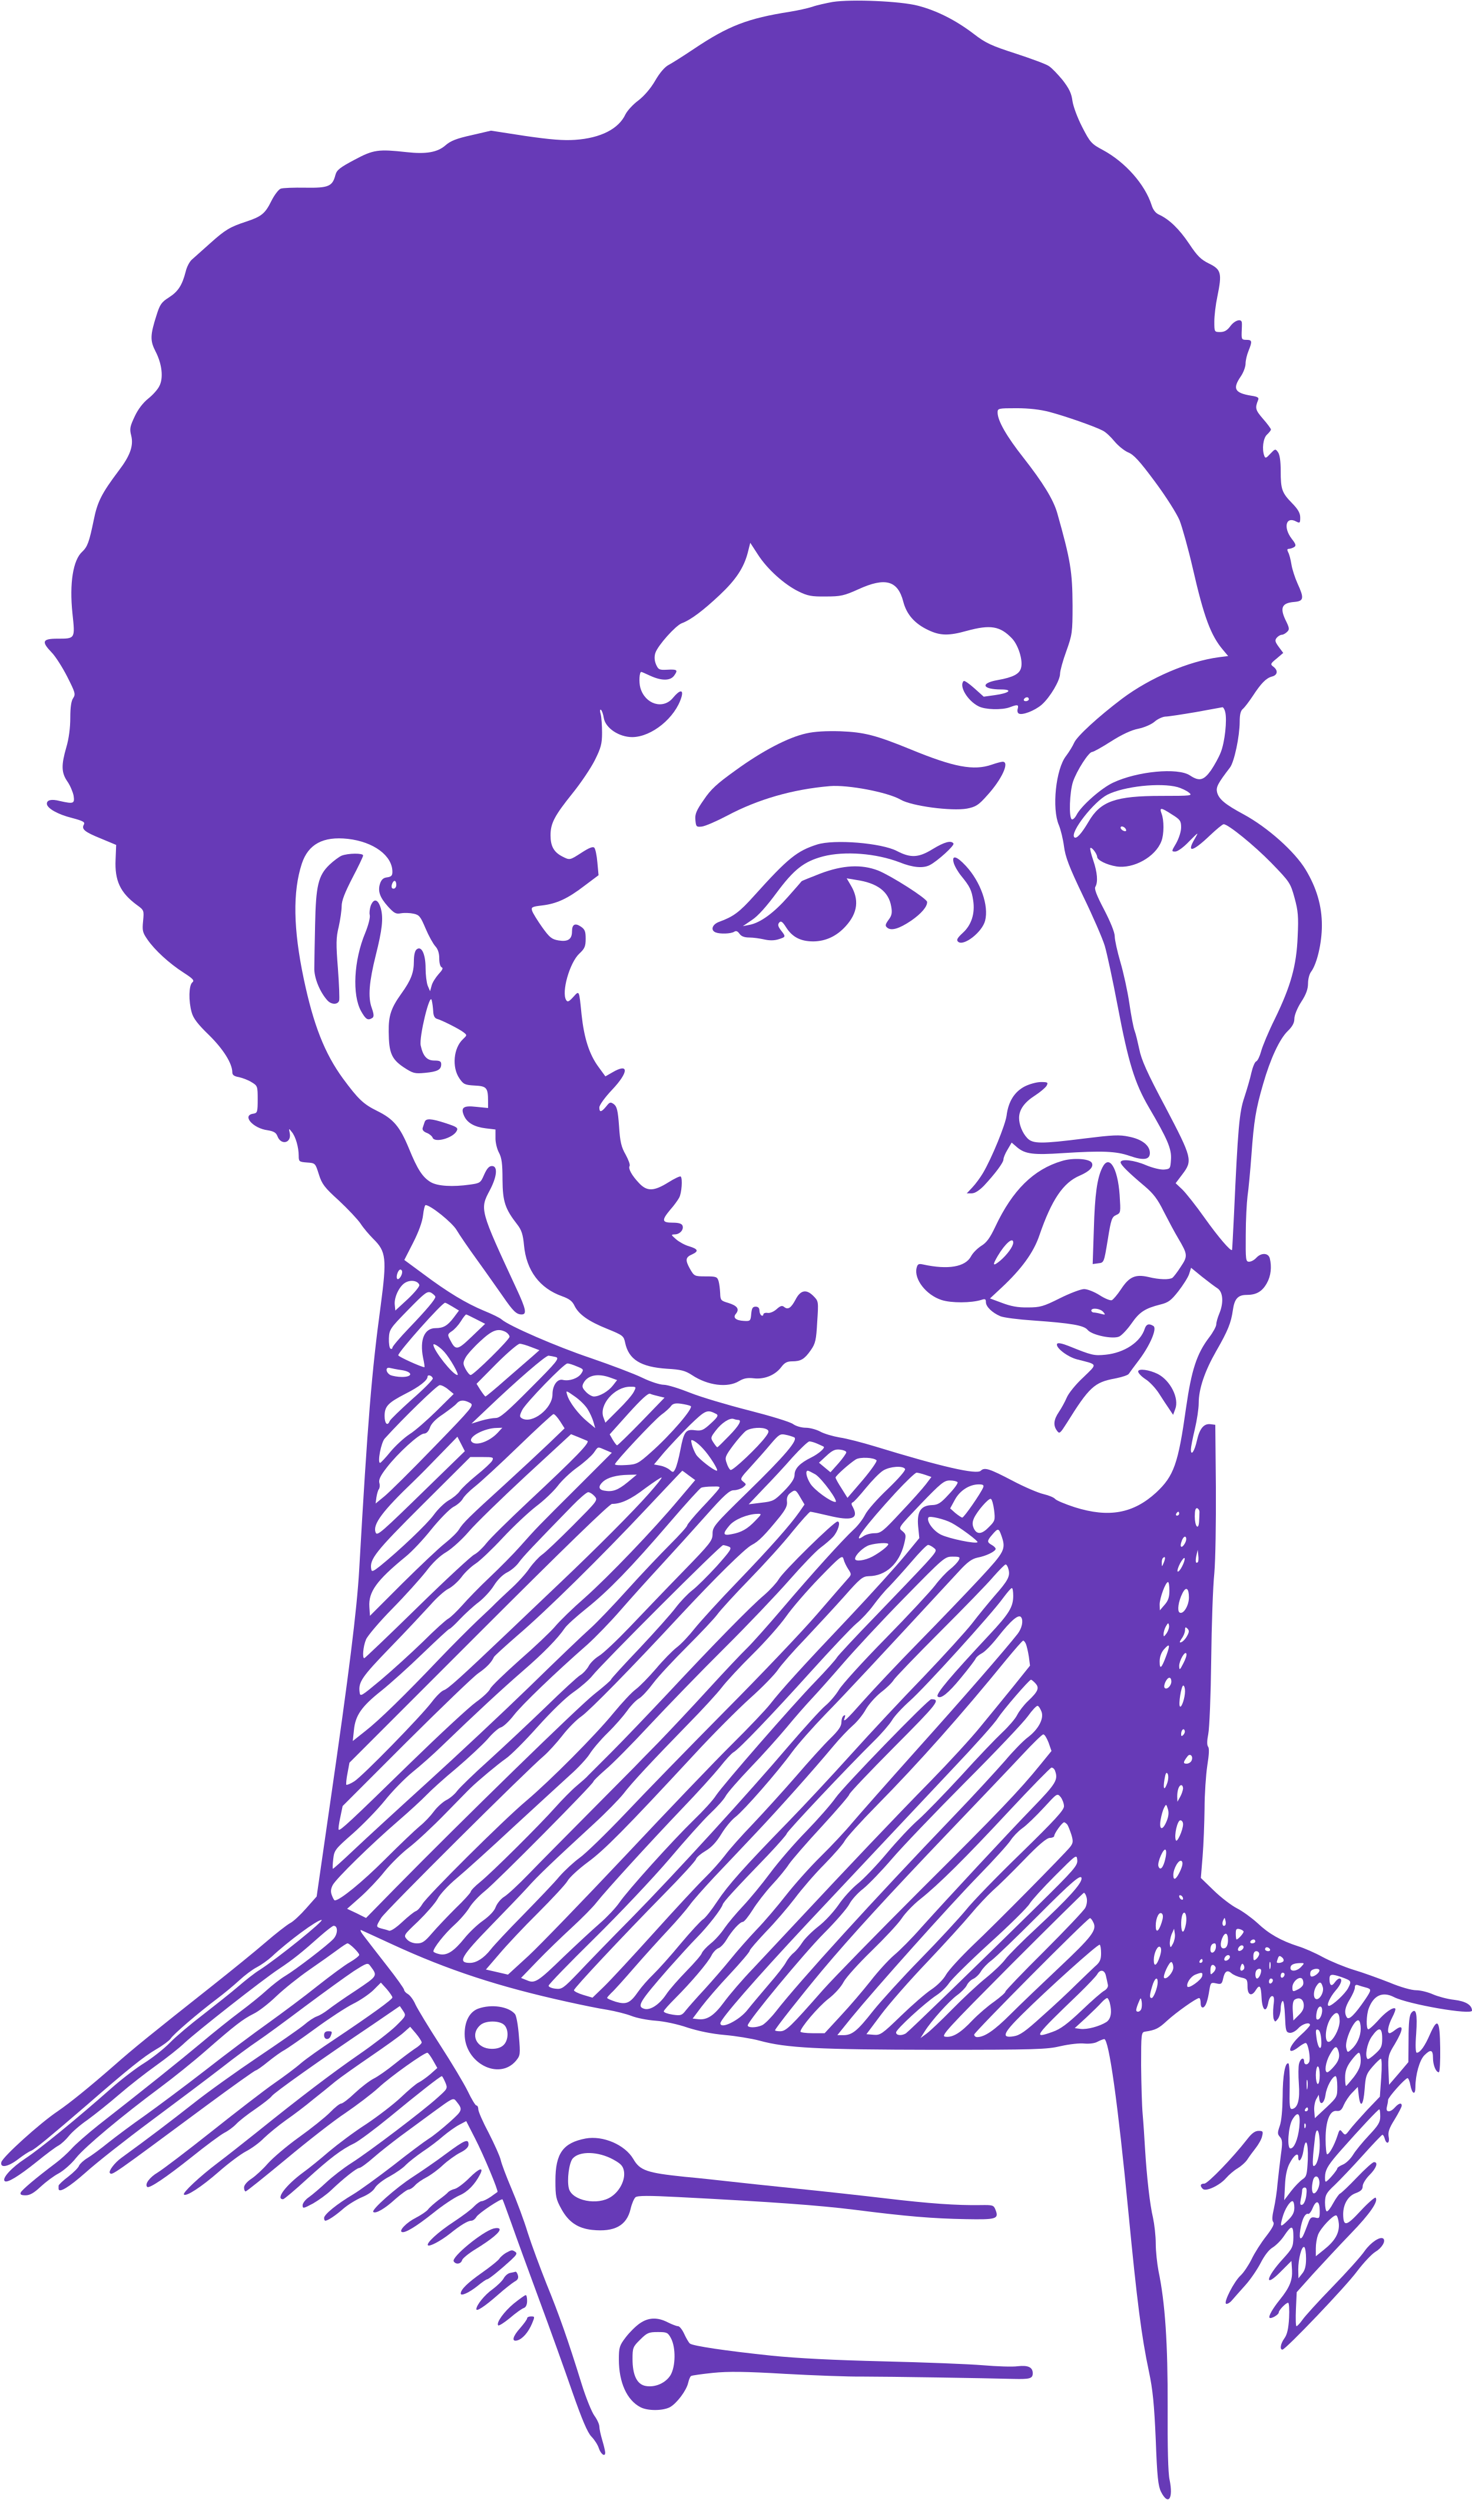 <?xml version="1.0" standalone="no"?>
<!DOCTYPE svg PUBLIC "-//W3C//DTD SVG 20010904//EN"
 "http://www.w3.org/TR/2001/REC-SVG-20010904/DTD/svg10.dtd">
<svg version="1.0" xmlns="http://www.w3.org/2000/svg"
 width="754pt" height="1280pt" viewBox="0 0 754 1280"
 preserveAspectRatio="xMidYMid meet">
<g transform="translate(0,1280) scale(0.1,-0.1)"
fill="#673ab7" stroke="none">
<path d="M4265 12790 c-32 -6 -80 -16 -105 -25 -25 -8 -76 -19 -113 -25 -217
-34 -316 -72 -492 -190 -55 -37 -114 -74 -131 -83 -19 -10 -45 -40 -68 -80
-23 -40 -57 -79 -87 -102 -27 -20 -56 -52 -65 -70 -35 -75 -127 -122 -258
-131 -61 -4 -125 1 -256 20 l-175 27 -99 -23 c-77 -17 -108 -29 -134 -52 -41
-36 -99 -46 -199 -35 -145 16 -170 13 -267 -39 -75 -40 -91 -52 -98 -78 -15
-58 -35 -67 -154 -65 -59 1 -116 -1 -126 -5 -10 -3 -32 -31 -48 -63 -32 -65
-51 -80 -130 -106 -82 -27 -106 -41 -184 -111 -39 -35 -81 -72 -93 -83 -12
-10 -27 -39 -32 -62 -18 -70 -39 -102 -86 -132 -38 -24 -46 -36 -63 -90 -33
-103 -34 -131 -5 -187 33 -64 41 -136 19 -177 -8 -17 -34 -46 -57 -64 -26 -21
-52 -54 -69 -91 -24 -51 -27 -63 -18 -98 13 -51 -5 -103 -64 -180 -87 -116
-109 -158 -128 -253 -23 -112 -32 -136 -58 -161 -48 -42 -67 -163 -51 -316 14
-132 15 -130 -78 -130 -76 0 -82 -15 -29 -70 19 -19 55 -75 80 -124 41 -81 44
-90 31 -110 -10 -14 -15 -46 -15 -101 0 -50 -7 -106 -20 -150 -27 -93 -26
-131 5 -176 14 -20 28 -53 32 -73 6 -41 0 -43 -71 -27 -43 11 -66 5 -66 -14 0
-23 56 -55 129 -73 56 -15 67 -21 61 -33 -14 -24 2 -38 86 -72 l79 -33 -3 -75
c-5 -108 24 -169 107 -231 39 -28 39 -29 34 -83 -5 -49 -3 -59 22 -95 37 -54
111 -122 184 -169 51 -33 58 -41 46 -51 -18 -15 -20 -95 -3 -154 8 -30 32 -61
89 -116 73 -72 119 -145 119 -191 0 -13 10 -20 34 -24 18 -4 48 -15 65 -26 30
-18 31 -21 31 -88 0 -64 -2 -70 -22 -73 -61 -8 -3 -75 73 -85 31 -5 43 -12 50
-30 18 -49 74 -36 63 16 -5 25 -5 25 10 6 20 -23 36 -79 36 -122 0 -30 2 -32
42 -35 43 -3 43 -3 61 -60 16 -51 29 -68 103 -135 46 -43 96 -96 111 -118 14
-22 44 -57 65 -78 66 -65 70 -99 38 -342 -46 -337 -67 -594 -110 -1350 -12
-210 -53 -536 -149 -1197 l-69 -478 -54 -61 c-29 -33 -66 -68 -83 -76 -16 -9
-73 -53 -125 -98 -52 -45 -174 -144 -270 -220 -325 -257 -405 -322 -505 -410
-127 -111 -227 -192 -290 -235 -91 -61 -281 -233 -288 -260 -8 -32 34 -25 86
15 26 20 55 39 66 43 19 7 95 70 289 237 208 181 288 245 351 282 35 20 68 45
75 55 13 22 142 132 236 203 36 27 88 70 116 96 28 26 68 56 90 67 21 11 55
35 75 53 84 79 233 189 256 189 19 0 -224 -196 -317 -256 -25 -15 -74 -54
-110 -85 -36 -31 -117 -95 -180 -144 -63 -48 -140 -113 -170 -144 -30 -31 -89
-77 -130 -103 -41 -25 -118 -84 -170 -130 -180 -159 -365 -310 -441 -360 -70
-46 -120 -101 -105 -115 12 -12 72 25 162 97 49 40 100 78 114 85 14 8 37 29
53 49 15 19 57 56 95 82 37 27 110 85 162 130 52 45 138 112 190 149 52 37
118 89 145 115 62 58 396 321 485 380 71 47 119 86 211 168 32 28 63 52 68 52
23 0 22 -42 -1 -67 -28 -31 -195 -159 -249 -191 -22 -13 -63 -45 -92 -71 -28
-26 -90 -76 -137 -111 -47 -35 -137 -107 -200 -160 -110 -92 -291 -237 -524
-419 -59 -47 -122 -102 -140 -123 -18 -20 -55 -54 -82 -74 -101 -76 -173 -137
-178 -150 -4 -10 3 -14 25 -14 22 0 43 12 77 44 26 24 67 55 92 68 24 13 65
48 90 80 47 58 234 214 433 362 62 46 167 130 233 188 149 130 188 160 244
188 25 12 77 52 115 89 39 37 115 98 170 136 55 38 120 84 144 102 24 18 47
33 51 33 11 0 60 -48 60 -59 0 -5 -21 -22 -47 -37 -27 -15 -102 -71 -168 -123
-66 -53 -179 -137 -250 -188 -72 -51 -218 -160 -325 -244 -107 -83 -247 -187
-310 -232 -63 -44 -146 -106 -185 -137 -38 -31 -87 -67 -107 -79 -20 -12 -39
-30 -43 -39 -3 -10 -28 -35 -55 -56 -28 -21 -50 -42 -50 -47 0 -5 0 -12 0 -16
2 -23 54 9 139 84 53 48 204 167 336 265 132 98 294 220 360 271 66 52 149
113 185 137 36 24 145 104 242 177 98 73 210 154 249 180 69 44 73 45 86 27
38 -51 39 -49 -74 -125 -60 -39 -124 -84 -143 -99 -19 -15 -45 -30 -57 -34
-13 -4 -42 -23 -65 -43 -24 -20 -131 -94 -238 -166 -107 -72 -256 -178 -330
-237 -116 -91 -226 -175 -368 -278 -35 -25 -68 -69 -59 -78 12 -12 6 -16 495
346 134 99 248 180 253 180 4 0 33 20 62 44 30 24 67 51 83 59 16 9 87 58 158
110 71 52 158 109 194 127 35 17 82 49 104 70 l39 39 30 -33 c16 -19 29 -38
29 -43 0 -10 -106 -87 -302 -218 -65 -43 -140 -96 -167 -119 -26 -23 -88 -69
-137 -103 -49 -34 -193 -145 -320 -246 -126 -100 -251 -195 -276 -210 -42 -25
-68 -60 -54 -74 10 -10 96 48 228 153 72 58 148 114 167 124 20 10 47 30 61
45 14 15 57 49 97 76 39 27 78 57 85 67 13 18 242 181 520 368 l136 93 17 -25
c16 -24 15 -26 -37 -77 -30 -29 -114 -94 -188 -145 -139 -96 -306 -223 -522
-397 -69 -55 -160 -127 -204 -160 -90 -68 -180 -152 -172 -161 12 -12 91 40
178 116 50 44 113 91 140 105 27 14 69 44 92 68 24 23 75 65 113 92 39 27 101
74 138 105 38 30 90 72 115 93 26 21 107 78 180 128 73 50 149 104 168 121
l35 31 29 -34 c16 -19 29 -39 30 -46 0 -6 -16 -21 -36 -33 -19 -13 -65 -47
-102 -77 -37 -30 -85 -64 -107 -75 -22 -11 -66 -45 -97 -74 -31 -30 -63 -54
-70 -54 -8 0 -34 -21 -58 -46 -25 -25 -96 -82 -159 -127 -63 -45 -134 -106
-159 -134 -25 -29 -63 -64 -84 -78 -23 -15 -38 -33 -38 -45 0 -11 4 -20 8 -20
5 0 98 75 208 166 109 91 246 198 304 236 57 39 134 97 170 130 60 56 232 178
249 178 4 0 17 -18 29 -39 l22 -39 -36 -32 c-20 -17 -47 -36 -59 -42 -12 -5
-53 -40 -91 -76 -38 -36 -119 -98 -179 -138 -61 -39 -146 -103 -190 -140 -44
-38 -103 -86 -131 -106 -90 -66 -144 -138 -104 -138 5 0 60 46 122 103 119
108 177 152 244 184 22 11 103 71 180 134 143 118 259 209 267 209 3 0 10 -14
18 -32 13 -31 12 -32 -42 -80 -74 -67 -347 -274 -438 -332 -41 -26 -99 -71
-130 -100 -31 -29 -71 -63 -88 -75 -18 -12 -33 -31 -33 -42 0 -18 4 -17 53 9
28 16 70 46 93 68 63 60 131 114 144 114 7 0 40 24 73 53 34 30 96 78 137 109
41 30 119 87 173 127 93 68 99 72 113 54 36 -45 35 -47 -34 -109 -36 -32 -84
-71 -107 -85 -22 -14 -104 -75 -181 -136 -78 -60 -170 -127 -205 -148 -84 -50
-149 -103 -149 -121 0 -8 3 -14 6 -14 13 0 52 26 92 61 24 21 67 47 95 59 32
13 59 32 68 49 8 14 42 41 75 58 32 18 70 44 83 59 14 14 52 44 85 67 34 22
81 58 106 80 25 21 61 47 82 58 l36 19 45 -88 c44 -85 122 -272 115 -275 -1
-1 -17 -12 -35 -25 -18 -12 -38 -22 -46 -22 -7 0 -24 -12 -38 -26 -13 -15 -60
-50 -104 -79 -81 -53 -143 -110 -133 -121 8 -8 65 22 113 60 56 45 92 66 109
66 9 0 20 9 26 19 9 18 128 97 134 90 2 -2 22 -58 46 -124 23 -66 87 -241 142
-390 55 -148 131 -360 169 -470 50 -143 78 -209 98 -230 16 -16 33 -43 38 -59
10 -31 33 -48 33 -23 0 7 -7 36 -15 63 -8 27 -15 58 -15 70 0 11 -11 36 -25
55 -14 19 -44 93 -66 164 -70 226 -116 356 -179 510 -33 83 -77 201 -97 264
-19 63 -57 164 -83 225 -26 61 -51 127 -55 146 -4 19 -32 81 -61 138 -30 56
-54 111 -54 122 0 11 -4 20 -10 20 -5 0 -25 33 -44 73 -19 39 -83 146 -142
237 -59 91 -115 184 -126 207 -10 24 -28 47 -38 53 -11 6 -20 16 -20 22 0 6
-39 61 -87 122 -48 61 -100 129 -117 151 -17 21 -24 36 -16 33 8 -4 80 -36
159 -73 286 -132 546 -217 896 -294 72 -16 164 -35 205 -41 41 -7 97 -21 123
-31 27 -11 83 -22 125 -25 44 -3 114 -18 163 -35 56 -18 123 -32 190 -38 57
-5 138 -18 179 -29 138 -38 301 -46 900 -47 517 0 572 2 644 19 44 10 98 16
121 13 25 -2 52 1 66 9 13 7 29 13 35 14 24 0 70 -327 124 -887 44 -456 67
-636 105 -815 20 -94 27 -168 35 -349 7 -188 12 -237 27 -267 37 -73 64 -36
44 61 -8 34 -11 169 -10 373 1 326 -13 535 -47 697 -7 37 -14 101 -14 140 0
40 -7 99 -14 132 -16 66 -32 208 -41 355 -3 52 -8 131 -12 175 -4 44 -7 156
-8 250 0 162 1 170 20 173 54 8 70 16 113 56 47 43 150 116 164 116 5 0 8 -12
8 -26 0 -16 5 -24 13 -22 13 5 23 33 32 91 6 36 8 38 35 32 25 -6 29 -3 35 24
8 39 22 47 43 28 9 -8 32 -18 50 -22 29 -6 32 -10 32 -46 0 -44 21 -53 42 -19
20 32 27 24 30 -37 3 -65 23 -83 34 -29 3 20 12 36 20 36 10 0 12 -12 7 -49
-3 -28 -2 -58 1 -68 7 -17 8 -17 22 1 8 11 14 34 14 52 0 18 4 35 10 39 5 3
10 -28 12 -77 3 -75 5 -83 23 -86 12 -2 31 8 45 23 22 24 60 34 60 17 0 -5
-22 -29 -50 -54 -64 -59 -71 -108 -7 -58 14 11 30 20 35 20 13 0 27 -84 17
-99 -9 -16 -25 -13 -25 4 0 25 -19 17 -26 -11 -4 -15 -4 -61 -1 -103 6 -81 -5
-123 -34 -129 -13 -2 -15 14 -13 113 1 63 -2 117 -6 120 -17 10 -30 -62 -30
-169 -1 -69 -6 -126 -15 -151 -12 -35 -12 -41 1 -56 13 -15 14 -29 5 -91 -5
-40 -13 -106 -17 -146 -3 -41 -12 -99 -19 -130 -9 -39 -10 -61 -3 -69 7 -9 -3
-29 -36 -72 -26 -33 -60 -86 -75 -118 -16 -32 -41 -69 -56 -83 -34 -31 -88
-137 -75 -145 5 -3 19 4 30 17 11 13 42 48 69 78 27 30 62 82 79 115 19 37 42
67 61 78 16 10 43 36 58 59 39 58 48 57 48 -6 -1 -50 -4 -57 -54 -112 -89 -97
-97 -153 -9 -63 l53 53 3 -46 c3 -52 -12 -90 -63 -153 -37 -46 -59 -85 -52
-92 8 -7 47 16 47 27 0 12 37 50 48 50 5 0 7 -35 5 -77 -3 -55 -10 -86 -24
-105 -20 -28 -25 -58 -10 -58 16 0 326 324 383 402 32 42 73 86 92 98 34 20
55 55 42 68 -15 14 -64 -18 -96 -63 -19 -28 -94 -111 -166 -185 -72 -74 -141
-150 -153 -168 -12 -17 -26 -32 -30 -32 -4 0 -5 39 -3 87 l4 87 86 96 c48 52
134 145 192 205 99 102 142 166 126 183 -4 3 -39 -27 -77 -68 -73 -79 -88 -82
-89 -17 0 51 25 94 64 108 27 10 36 19 36 36 0 12 16 38 35 57 35 35 46 66 23
66 -7 0 -46 -35 -88 -79 -41 -43 -80 -80 -86 -82 -5 -2 -21 -24 -35 -49 -13
-25 -28 -44 -33 -42 -5 1 -9 22 -9 46 1 38 6 48 50 89 27 26 92 94 144 152 52
58 97 105 100 105 4 0 9 -9 12 -20 9 -33 27 -24 20 10 -4 24 2 43 31 89 20 33
36 64 36 70 0 17 -15 13 -35 -9 -25 -28 -49 -26 -41 3 3 12 6 28 6 35 0 14 88
112 100 112 4 0 11 -16 14 -35 9 -47 26 -55 26 -11 0 62 21 138 46 163 32 32
44 29 44 -13 0 -37 15 -74 30 -74 5 0 8 56 7 125 -2 144 -13 158 -53 68 -26
-60 -50 -93 -67 -93 -6 0 -8 36 -3 98 7 104 -1 135 -25 106 -10 -13 -14 -49
-14 -135 l-1 -117 -49 -58 -50 -58 -3 75 c-3 71 -1 79 33 134 46 78 46 106 -1
70 -10 -8 -22 -15 -26 -15 -15 0 -8 40 13 80 12 23 19 43 16 46 -10 10 -52
-19 -90 -63 -21 -23 -43 -43 -48 -43 -12 0 -11 72 2 107 25 67 71 88 129 58
72 -37 401 -94 400 -69 -1 29 -33 48 -92 55 -35 4 -83 17 -108 28 -25 11 -63
21 -86 21 -24 0 -81 16 -138 40 -54 21 -136 51 -184 65 -48 15 -118 44 -157
65 -38 21 -95 46 -125 55 -87 28 -150 63 -209 119 -31 28 -78 62 -106 76 -27
14 -80 54 -117 90 l-67 65 9 110 c5 61 9 171 10 245 0 74 7 173 14 220 9 57
11 89 4 97 -6 8 -6 30 1 65 6 29 13 199 15 378 2 179 9 379 16 445 6 68 9 259
8 440 l-3 320 -23 3 c-35 5 -57 -21 -71 -83 -12 -55 -31 -83 -31 -46 0 11 9
57 20 103 11 46 20 106 20 134 0 73 31 164 90 267 60 104 76 145 85 209 8 58
26 78 70 78 50 0 80 17 104 60 21 37 26 84 15 128 -8 28 -44 29 -69 2 -10 -11
-26 -20 -37 -20 -17 0 -18 10 -17 138 0 75 5 164 9 197 5 33 14 128 20 210 13
178 22 234 60 365 37 129 84 230 126 271 24 23 34 42 34 63 0 18 15 55 35 86
25 38 35 66 35 95 0 22 7 49 16 60 30 41 55 147 55 237 0 100 -27 192 -83 285
-56 93 -194 216 -317 283 -95 51 -128 78 -137 114 -6 26 4 45 66 126 22 28 50
160 50 236 0 36 5 56 17 65 9 8 31 37 49 64 43 66 69 93 99 101 29 7 33 31 8
50 -17 13 -16 16 16 42 l34 29 -23 31 c-19 26 -21 34 -10 47 7 8 18 15 26 15
7 0 19 7 27 15 13 12 12 20 -9 62 -29 62 -17 86 45 91 50 4 52 19 17 95 -13
29 -27 72 -31 97 -4 25 -11 53 -17 63 -6 12 -5 17 4 17 7 0 19 4 27 9 11 7 9
15 -13 43 -44 58 -29 116 23 88 19 -10 21 -8 21 20 0 23 -11 42 -41 73 -53 54
-59 72 -59 166 0 50 -5 84 -14 96 -13 18 -14 18 -39 -8 -21 -23 -26 -25 -31
-11 -13 34 -6 91 14 109 11 10 20 22 20 26 0 4 -18 29 -41 55 -39 45 -41 55
-25 95 6 13 -1 18 -35 23 -84 14 -97 35 -54 98 14 20 25 50 25 66 0 16 7 46
15 65 20 50 19 57 -11 57 -23 0 -25 3 -24 38 1 20 2 43 1 50 -2 23 -37 12 -59
-18 -16 -22 -31 -30 -52 -30 -30 0 -30 1 -30 54 0 30 7 88 16 130 24 117 19
136 -42 166 -43 21 -61 39 -103 102 -51 76 -102 125 -154 149 -17 7 -31 25
-38 48 -34 107 -135 221 -250 283 -58 31 -65 38 -106 118 -25 49 -46 106 -50
135 -5 38 -17 62 -50 105 -25 30 -56 63 -71 72 -14 10 -91 38 -170 64 -124 40
-153 53 -215 101 -92 70 -189 119 -286 144 -88 23 -339 34 -436 19z m1110
-2099 c80 -21 232 -74 272 -95 16 -7 43 -33 61 -55 19 -23 50 -48 70 -57 29
-11 59 -44 137 -149 58 -78 111 -162 127 -199 14 -36 45 -147 68 -247 57 -249
92 -343 155 -417 l26 -31 -48 -6 c-156 -21 -352 -105 -495 -212 -123 -93 -232
-193 -246 -226 -8 -18 -26 -47 -41 -67 -53 -67 -74 -270 -37 -355 9 -22 21
-70 26 -108 7 -54 25 -103 98 -255 50 -103 100 -218 111 -255 11 -37 41 -176
66 -308 55 -290 87 -394 160 -519 95 -162 117 -212 113 -267 -3 -46 -4 -48
-34 -51 -18 -2 -59 8 -93 22 -62 27 -131 34 -131 15 0 -13 41 -53 123 -122 45
-38 67 -67 98 -130 23 -45 56 -107 74 -137 49 -83 50 -91 13 -146 -17 -27 -37
-52 -42 -56 -16 -11 -68 -10 -124 4 -67 15 -98 1 -140 -63 -18 -27 -39 -52
-47 -56 -8 -3 -37 9 -63 26 -27 17 -62 31 -79 31 -16 0 -72 -21 -124 -47 -84
-42 -101 -47 -164 -47 -51 -1 -87 6 -132 23 l-62 23 58 54 c102 95 165 180
195 269 63 183 122 270 207 306 51 22 73 46 61 66 -13 21 -96 26 -152 9 -146
-43 -254 -150 -342 -337 -27 -57 -44 -81 -72 -98 -20 -13 -43 -36 -52 -53 -29
-55 -118 -70 -246 -42 -23 5 -28 2 -33 -18 -14 -57 48 -138 128 -164 49 -16
152 -16 205 1 18 6 22 4 22 -12 0 -23 32 -54 74 -72 16 -7 93 -17 170 -22 196
-14 258 -25 277 -48 22 -27 129 -49 162 -34 14 7 42 37 63 67 41 59 69 77 148
97 41 10 55 21 92 68 24 31 49 70 55 88 l10 32 55 -45 c30 -24 66 -51 80 -60
29 -19 33 -74 9 -131 -8 -19 -15 -44 -15 -54 0 -10 -16 -40 -36 -66 -64 -84
-91 -167 -119 -363 -40 -285 -62 -347 -153 -432 -117 -107 -242 -130 -417 -75
-49 16 -95 35 -101 43 -6 7 -32 18 -58 24 -27 6 -100 37 -162 70 -115 60 -141
69 -160 50 -21 -21 -198 19 -544 125 -63 19 -143 40 -178 45 -35 6 -80 19
-100 30 -20 11 -54 20 -75 20 -21 0 -50 8 -65 19 -15 11 -117 42 -227 70 -110
28 -245 68 -300 90 -55 22 -116 41 -135 41 -20 0 -69 16 -110 36 -41 20 -160
65 -265 101 -173 58 -417 164 -455 197 -8 8 -49 28 -91 45 -91 38 -185 94
-313 190 l-95 70 45 88 c29 57 47 107 51 141 3 28 9 52 13 52 25 0 136 -89
159 -128 14 -24 62 -94 107 -156 45 -62 102 -144 129 -182 53 -77 70 -94 97
-94 28 0 22 28 -26 131 -189 407 -189 407 -137 505 37 70 42 124 11 124 -15 0
-26 -13 -40 -44 -18 -42 -21 -44 -72 -51 -90 -13 -166 -8 -201 12 -42 25 -68
64 -112 172 -47 114 -80 152 -163 193 -71 35 -97 60 -176 167 -93 128 -150
272 -200 509 -54 256 -57 446 -10 590 33 100 109 141 236 127 132 -15 228 -86
228 -169 0 -19 -6 -25 -27 -28 -19 -2 -29 -11 -36 -31 -13 -39 -2 -71 40 -118
32 -35 41 -40 67 -35 17 3 46 2 64 -2 30 -6 36 -15 62 -76 16 -38 39 -79 50
-91 13 -14 20 -35 20 -62 0 -24 5 -43 13 -46 8 -3 3 -14 -16 -34 -15 -17 -32
-43 -36 -59 l-8 -29 -12 28 c-6 16 -11 56 -11 90 0 72 -21 117 -46 96 -9 -7
-14 -30 -14 -61 0 -58 -15 -97 -64 -165 -53 -74 -66 -113 -65 -195 1 -108 14
-140 76 -182 49 -32 57 -34 110 -29 64 6 83 16 83 44 0 15 -7 19 -35 19 -38 0
-58 22 -70 77 -9 43 46 270 56 233 4 -14 7 -40 8 -58 1 -22 7 -34 18 -38 26
-7 115 -52 137 -69 19 -15 19 -15 -3 -36 -48 -45 -57 -143 -18 -200 21 -31 28
-34 79 -37 61 -3 68 -11 68 -81 l0 -34 -60 6 c-68 8 -82 -4 -62 -48 16 -34 52
-55 110 -62 l50 -6 0 -41 c-1 -22 7 -57 17 -76 15 -27 19 -58 19 -140 1 -113
13 -149 76 -230 21 -27 29 -50 34 -105 12 -130 80 -221 196 -262 36 -13 52
-25 63 -49 22 -44 71 -79 168 -118 79 -32 84 -36 91 -70 18 -87 80 -125 215
-134 72 -4 93 -10 127 -32 81 -54 183 -67 242 -31 23 14 43 18 76 14 55 -6
110 17 141 59 16 21 29 28 55 28 44 0 63 11 95 57 24 34 28 52 33 145 7 105 7
106 -20 133 -36 36 -66 30 -91 -19 -23 -43 -39 -54 -59 -37 -10 8 -19 5 -37
-11 -14 -13 -34 -22 -47 -20 -12 2 -22 -2 -22 -8 0 -6 -5 -8 -10 -5 -5 3 -10
15 -10 26 0 12 -7 19 -19 19 -16 0 -20 -8 -23 -37 -3 -36 -5 -38 -37 -36 -42
2 -59 17 -41 37 19 24 6 41 -39 55 -38 11 -41 14 -42 49 -1 20 -4 48 -8 62 -7
23 -12 25 -66 25 -58 0 -59 1 -81 39 -25 45 -23 59 12 74 34 16 30 27 -16 41
-22 6 -52 23 -67 36 -26 23 -27 24 -7 25 27 0 48 25 40 45 -4 10 -19 15 -51
15 -55 0 -57 12 -12 66 19 21 39 49 46 62 13 24 18 98 8 108 -3 4 -32 -10 -64
-30 -74 -46 -109 -47 -150 -3 -37 39 -56 74 -48 87 4 6 -6 32 -20 58 -22 38
-29 65 -34 146 -6 81 -11 101 -27 113 -17 12 -21 11 -39 -12 -25 -30 -35 -32
-35 -5 0 12 29 52 65 90 87 92 87 140 1 89 l-35 -20 -35 48 c-48 65 -74 148
-87 268 -13 129 -11 125 -43 90 -22 -24 -29 -27 -36 -15 -25 40 18 192 68 238
27 25 32 37 32 76 0 37 -4 48 -25 62 -30 20 -45 11 -45 -25 0 -40 -21 -54 -69
-46 -35 6 -46 15 -84 68 -24 34 -47 71 -51 83 -6 19 -2 22 50 28 76 9 132 35
218 101 l72 54 -6 65 c-3 36 -10 70 -16 76 -7 7 -27 -1 -64 -25 -62 -40 -61
-40 -100 -20 -43 22 -60 53 -60 108 0 62 20 100 114 217 42 52 93 128 113 168
31 62 37 84 37 140 0 37 -3 80 -7 95 -5 17 -4 26 1 23 5 -3 12 -23 15 -43 9
-51 78 -97 146 -97 100 1 221 100 252 206 11 39 -9 37 -43 -4 -51 -63 -144
-34 -168 51 -8 29 -5 81 5 81 2 0 22 -9 46 -20 59 -27 104 -26 123 2 20 28 15
32 -38 29 -40 -2 -44 1 -56 28 -8 20 -9 39 -3 58 13 39 103 139 135 152 45 16
110 65 195 145 83 78 124 140 144 219 l12 48 39 -60 c48 -75 135 -153 208
-189 47 -23 67 -27 140 -26 76 0 94 4 167 37 138 63 202 45 230 -64 17 -65 58
-112 128 -145 61 -29 104 -30 197 -4 121 33 171 25 232 -39 32 -34 57 -112 46
-151 -8 -31 -41 -48 -120 -62 -91 -16 -79 -48 18 -48 63 0 42 -19 -32 -29
l-57 -8 -48 43 c-27 24 -51 41 -55 37 -25 -25 19 -100 76 -129 34 -18 120 -20
161 -5 39 15 46 14 40 -8 -3 -10 -1 -21 5 -24 17 -11 82 14 118 45 43 38 94
124 94 159 0 14 14 66 32 115 30 84 32 96 32 234 -1 174 -10 231 -79 475 -20
68 -72 153 -173 282 -86 109 -132 189 -132 231 0 21 3 22 98 22 62 0 122 -7
167 -19z m-105 -1471 c0 -5 -7 -10 -16 -10 -8 0 -12 5 -9 10 3 6 10 10 16 10
5 0 9 -4 9 -10z m1006 -66 c10 -40 -2 -154 -23 -206 -10 -26 -33 -67 -50 -92
-37 -52 -60 -58 -108 -26 -62 41 -270 21 -393 -37 -61 -28 -165 -120 -188
-166 -8 -15 -19 -25 -24 -22 -16 10 -11 140 6 192 19 57 81 153 98 153 7 0 50
24 97 54 55 35 104 58 140 65 30 6 67 22 83 36 16 14 41 25 55 26 14 0 85 11
156 23 72 13 133 24 137 25 4 0 11 -11 14 -25z m-244 -384 c20 -6 46 -18 58
-28 20 -16 14 -17 -142 -17 -234 0 -311 -27 -372 -132 -36 -61 -62 -90 -73
-80 -24 24 99 182 169 218 85 43 271 63 360 39z m-29 -140 c42 -26 47 -33 47
-66 0 -22 -11 -55 -25 -81 -25 -42 -25 -43 -5 -43 12 0 43 22 72 53 47 47 49
49 30 16 -47 -78 -15 -73 75 13 34 32 65 58 71 58 23 0 156 -108 244 -198 95
-98 98 -103 119 -179 18 -66 21 -95 16 -198 -6 -150 -35 -253 -116 -420 -33
-66 -64 -141 -71 -167 -7 -26 -18 -49 -25 -52 -7 -2 -18 -28 -25 -58 -6 -29
-23 -86 -36 -126 -26 -76 -33 -157 -53 -597 -5 -99 -9 -182 -10 -184 -4 -13
-72 67 -141 164 -43 61 -94 125 -113 144 l-35 33 34 45 c54 71 51 83 -86 344
-94 176 -124 244 -134 296 -8 37 -18 80 -24 95 -6 15 -18 78 -27 140 -9 62
-30 158 -46 212 -16 55 -29 114 -29 132 0 20 -21 72 -54 136 -39 74 -52 108
-45 118 14 24 10 73 -11 135 -11 32 -18 61 -15 63 7 7 34 -29 35 -45 0 -17 49
-41 98 -49 88 -14 201 49 231 129 14 35 14 108 1 141 -12 33 -4 33 53 -4z
m-235 -78 c2 -7 -2 -10 -12 -6 -9 3 -16 11 -16 16 0 13 23 5 28 -10z m-3738
-282 c0 -11 -6 -20 -14 -20 -9 0 -12 7 -9 20 3 11 9 20 14 20 5 0 9 -9 9 -20z
m3160 -1832 c0 -20 -31 -62 -67 -93 -38 -31 -41 -24 -12 25 38 64 79 99 79 68z
m-3130 -150 c0 -19 -18 -43 -25 -36 -9 9 4 48 16 48 5 0 9 -6 9 -12z m88 -67
c2 -7 -24 -39 -59 -72 l-64 -59 -3 30 c-4 39 25 98 56 114 28 15 63 8 70 -13z
m82 -61 c0 -12 -42 -63 -137 -162 -46 -48 -83 -92 -83 -98 0 -6 -4 -8 -10 -5
-5 3 -9 27 -8 53 2 45 6 51 99 146 87 89 98 97 118 87 11 -7 21 -16 21 -21z
m88 -50 l33 -20 -27 -36 c-32 -42 -53 -54 -93 -54 -57 0 -82 -59 -64 -151 6
-27 9 -49 7 -49 -15 0 -134 54 -134 61 0 17 224 269 240 269 3 0 20 -9 38 -20z
m3333 -27 c13 -15 11 -16 -11 -10 -14 4 -31 7 -37 7 -7 0 -13 5 -13 10 0 16
46 11 61 -7z m-3211 -38 l45 -23 -69 -66 c-74 -71 -82 -72 -111 -15 -13 25
-13 28 9 43 13 8 34 31 46 50 12 20 25 36 28 36 4 -1 27 -12 52 -25z m151 -65
c10 -6 19 -17 19 -24 0 -15 -184 -196 -199 -196 -6 0 -17 14 -26 30 -14 27
-14 33 -1 58 8 16 42 54 76 85 62 58 91 68 131 47z m-315 -102 c29 -32 78
-118 67 -118 -23 0 -123 126 -123 155 0 10 34 -12 56 -37z m445 25 l42 -16
-35 -31 c-20 -17 -81 -70 -136 -118 -55 -49 -103 -88 -105 -88 -3 0 -14 15
-26 33 l-20 32 102 103 c56 56 110 102 119 102 10 0 36 -8 59 -17z m126 -51
c20 -6 7 -23 -129 -159 -120 -121 -157 -153 -178 -153 -15 0 -49 -6 -76 -14
l-49 -15 80 76 c152 145 300 273 315 272 8 -1 25 -4 37 -7z m108 -48 c35 -14
36 -16 22 -37 -16 -24 -61 -40 -94 -32 -28 7 -53 -28 -53 -74 0 -73 -106 -155
-158 -122 -11 7 -11 14 3 42 19 37 213 237 231 238 6 1 28 -6 49 -15z m-897
-19 c57 -9 58 -35 1 -35 -22 0 -49 5 -60 10 -24 14 -26 43 -1 36 9 -2 36 -8
60 -11z m159 -42 c2 -6 -45 -54 -106 -107 -60 -54 -112 -104 -115 -112 -11
-28 -26 -13 -26 26 0 50 18 68 107 114 70 35 113 69 113 87 0 13 22 7 27 -8z
m911 3 l33 -12 -21 -27 c-24 -31 -69 -57 -98 -57 -10 0 -29 11 -41 24 -19 20
-21 28 -12 45 22 41 74 51 139 27z m-832 -60 l28 -23 -87 -86 c-48 -47 -110
-102 -139 -120 -29 -19 -73 -60 -98 -90 -25 -31 -49 -56 -53 -57 -15 0 5 105
24 125 94 104 267 272 281 273 9 1 29 -9 44 -22z m950 -13 c-8 -16 -44 -57
-80 -92 l-65 -65 -10 27 c-24 64 57 157 137 157 32 0 32 0 18 -27z m-236 -88
c12 -19 25 -48 30 -66 l9 -31 -41 34 c-45 37 -93 100 -103 137 -7 23 -6 23 38
-8 25 -17 55 -46 67 -66z m365 66 l29 -7 -118 -122 c-65 -67 -122 -122 -125
-122 -3 0 -13 13 -22 28 l-16 28 96 107 c67 74 101 105 111 101 8 -4 28 -9 45
-13z m-967 -34 c21 -12 15 -20 -186 -227 -115 -119 -229 -232 -254 -252 l-44
-36 4 31 c3 18 8 37 13 43 4 5 6 20 2 32 -4 16 6 37 38 78 56 73 167 174 191
174 12 0 23 11 30 30 6 20 30 45 67 69 31 22 63 46 70 55 16 19 38 20 69 3z
m1130 -16 c16 -9 -103 -148 -204 -237 -65 -58 -73 -62 -127 -65 -31 -2 -57 -1
-57 4 0 12 197 222 237 253 21 15 44 36 50 45 9 12 22 16 50 12 21 -3 44 -8
51 -12z m132 -41 c11 -7 5 -17 -29 -48 -38 -35 -48 -39 -80 -35 -48 7 -58 -6
-76 -101 -8 -43 -20 -86 -26 -97 -10 -19 -12 -19 -28 -5 -10 9 -32 19 -49 22
l-32 6 52 62 c29 33 88 96 131 139 82 79 89 82 137 57z m-801 -37 l23 -36 -79
-76 c-44 -42 -146 -137 -227 -211 -185 -168 -215 -198 -235 -231 -9 -15 -41
-46 -71 -70 -30 -23 -129 -117 -220 -207 l-165 -165 -3 46 c-5 77 37 135 186
257 30 24 89 86 131 139 43 53 94 105 114 116 20 10 41 29 48 42 7 13 35 41
63 63 28 22 128 114 221 204 94 91 175 165 180 166 6 0 21 -17 34 -37z m912 7
c21 0 5 -29 -47 -82 -31 -32 -57 -58 -60 -58 -2 0 -11 11 -20 25 -15 23 -14
26 12 60 30 40 72 67 92 60 8 -3 18 -5 23 -5z m-1232 -66 c-44 -47 -117 -71
-135 -43 -14 24 68 67 130 68 l29 1 -24 -26z m1380 17 c11 -7 10 -14 -7 -37
-37 -51 -170 -177 -180 -170 -6 3 -15 19 -20 36 -10 27 -7 35 33 89 24 32 54
66 66 75 25 17 85 21 108 7z m-921 -58 c17 -7 -57 -83 -303 -313 -99 -93 -196
-188 -215 -213 -19 -24 -46 -49 -60 -56 -14 -6 -146 -128 -292 -271 -146 -143
-269 -260 -272 -260 -11 0 -6 61 9 96 8 19 69 91 135 158 66 67 144 154 173
191 33 44 71 80 104 99 29 18 80 64 115 105 35 41 167 169 293 286 l230 212
35 -14 c19 -8 41 -17 48 -20z m1060 18 c22 -12 -45 -92 -239 -281 -170 -166
-179 -177 -179 -213 0 -35 -10 -48 -153 -195 -84 -86 -206 -214 -272 -283 -66
-69 -137 -136 -158 -148 -21 -13 -44 -36 -52 -52 -9 -16 -28 -37 -43 -46 -15
-9 -95 -83 -177 -163 -83 -80 -213 -202 -290 -272 -77 -69 -150 -140 -163
-157 -12 -17 -38 -39 -57 -48 -18 -10 -47 -36 -63 -58 -16 -22 -48 -56 -72
-75 -23 -19 -104 -96 -179 -171 -113 -113 -230 -209 -256 -209 -3 0 -10 12
-15 26 -7 18 -6 32 4 52 18 34 198 210 336 329 58 50 123 110 145 133 22 23
90 85 152 136 61 52 133 119 160 149 26 31 57 58 69 61 12 3 42 31 66 62 41
53 208 214 377 362 40 36 117 115 169 175 53 61 146 164 207 230 61 66 164
180 229 253 96 108 123 132 145 132 15 0 36 7 47 15 18 15 18 15 1 29 -18 14
-15 18 40 78 32 35 78 87 102 116 41 48 48 52 75 46 17 -3 37 -10 44 -13z
m-1875 -254 c-245 -239 -261 -253 -269 -233 -16 41 35 109 195 262 48 47 57
56 155 157 l69 71 19 -37 19 -37 -188 -183z m1408 196 c34 -36 82 -113 71
-113 -15 0 -91 59 -106 82 -8 13 -18 36 -22 52 -6 25 -5 27 12 18 11 -6 31
-23 45 -39z m586 25 c15 -7 30 -13 32 -15 9 -6 -25 -36 -63 -55 -59 -29 -86
-57 -86 -89 0 -19 -15 -43 -53 -82 -51 -51 -56 -54 -118 -61 l-64 -8 75 79
c42 43 109 115 149 161 41 45 80 82 87 82 7 0 26 -5 41 -12z m-1086 -32 l33
-14 -158 -158 c-235 -234 -223 -222 -315 -325 -32 -36 -101 -106 -152 -154
-52 -49 -115 -114 -142 -145 -27 -30 -58 -60 -70 -67 -12 -6 -72 -60 -132
-120 -61 -59 -158 -147 -215 -195 -101 -84 -105 -87 -108 -62 -7 52 12 79 156
228 81 83 173 182 206 218 32 37 74 74 92 83 19 9 49 36 67 59 17 24 50 55 73
70 22 14 85 74 139 132 55 59 132 131 172 162 40 30 89 77 109 103 20 27 65
70 100 95 35 25 73 59 85 75 24 34 18 33 60 15z m1234 -12 c0 -5 -18 -31 -40
-56 l-41 -46 -29 24 -30 25 38 35 c30 28 45 35 70 32 18 -2 32 -8 32 -14z
m-1814 -43 c-6 -10 -42 -44 -81 -75 -38 -31 -77 -68 -86 -82 -9 -13 -34 -34
-56 -46 -22 -13 -56 -46 -76 -74 -34 -47 -176 -182 -275 -262 -34 -27 -43 -31
-45 -18 -11 52 21 92 264 334 l243 242 61 0 c56 0 60 -1 51 -19z m1969 2 c4
-4 -27 -49 -70 -100 l-79 -92 -30 48 c-17 26 -31 51 -31 56 0 9 72 73 104 93
22 13 93 10 106 -5z m146 -44 c4 -7 -34 -50 -89 -103 -53 -50 -105 -109 -116
-132 -11 -22 -37 -56 -58 -75 -56 -52 -211 -223 -365 -404 -75 -88 -157 -180
-183 -205 -26 -25 -115 -119 -198 -210 -83 -91 -197 -212 -253 -270 -57 -58
-114 -116 -126 -129 -13 -13 -117 -118 -233 -235 -115 -116 -253 -255 -305
-309 -52 -54 -109 -107 -127 -118 -18 -11 -37 -35 -44 -53 -7 -20 -31 -45 -64
-69 -29 -20 -72 -61 -96 -91 -55 -68 -90 -90 -129 -81 -17 4 -30 10 -30 14 0
18 59 92 108 136 29 26 63 66 77 89 13 22 49 60 79 84 59 47 556 548 556 561
0 4 28 31 61 60 34 28 136 131 227 229 91 97 262 274 381 392 119 118 269 276
334 350 65 74 137 149 160 166 23 17 52 42 64 55 26 29 41 79 23 79 -18 0
-282 -259 -302 -297 -10 -17 -43 -53 -74 -80 -69 -58 -259 -252 -498 -508 -98
-104 -226 -238 -284 -296 -59 -59 -113 -113 -120 -120 -6 -8 -34 -32 -60 -54
-26 -22 -74 -71 -107 -108 -75 -85 -324 -333 -387 -384 -26 -21 -47 -43 -47
-49 -1 -6 -36 -45 -79 -86 -42 -42 -96 -99 -120 -127 -36 -42 -49 -51 -76 -51
-20 0 -40 8 -51 20 -19 21 -18 22 57 93 41 40 86 91 99 114 12 24 56 71 98
106 42 35 173 153 291 263 119 109 249 229 290 266 41 36 86 85 100 107 14 23
55 72 92 108 38 37 82 88 100 113 18 26 45 54 60 63 15 8 48 44 74 79 26 35
105 119 174 188 69 69 139 143 155 165 16 22 90 103 165 180 75 77 174 186
219 243 46 56 87 102 92 102 4 0 46 -9 93 -20 119 -29 156 -16 125 43 -9 15
-9 22 -1 25 6 2 36 35 67 73 32 39 71 79 89 90 34 21 101 26 112 8z m-1108
-33 l33 -24 -83 -98 c-133 -159 -361 -396 -481 -503 -62 -54 -131 -121 -154
-149 -23 -27 -105 -105 -182 -172 -76 -68 -144 -133 -150 -146 -5 -13 -38 -44
-73 -69 -35 -25 -187 -166 -338 -313 -304 -297 -358 -347 -365 -340 -3 2 1 31
8 63 l12 58 325 325 c179 178 345 338 370 355 42 29 68 56 80 83 3 6 57 55
120 110 147 125 431 405 663 652 99 105 181 192 182 192 1 0 16 -11 33 -24z
m649 5 c34 -22 121 -141 102 -141 -24 0 -109 62 -129 95 -20 33 -26 65 -12 65
4 0 21 -9 39 -19z m562 -2 l32 -11 -28 -37 c-15 -20 -72 -84 -128 -143 -91
-98 -103 -108 -135 -108 -20 0 -46 -7 -58 -16 -63 -44 10 54 166 224 52 56
100 102 107 102 6 0 26 -5 44 -11z m-1524 -38 c-50 -41 -78 -51 -120 -43 -30
5 -32 23 -5 47 23 20 68 33 129 34 l43 1 -47 -39z m109 -58 c-83 -94 -272
-283 -451 -453 -72 -69 -194 -184 -270 -257 -243 -231 -308 -290 -330 -297
-12 -4 -39 -31 -61 -60 -56 -74 -356 -381 -398 -407 -19 -12 -37 -19 -40 -17
-2 3 0 29 6 59 l10 54 663 663 c434 434 669 662 682 662 46 0 96 23 170 80 44
32 81 57 84 55 2 -3 -27 -39 -65 -82z m1581 58 c3 -5 -17 -33 -45 -62 -41 -45
-55 -54 -86 -55 -57 -2 -78 -33 -71 -109 l6 -60 -74 -90 c-40 -49 -169 -192
-286 -316 -243 -256 -348 -372 -404 -444 -21 -27 -109 -120 -195 -205 -86 -85
-332 -342 -546 -570 -215 -228 -438 -459 -496 -513 l-106 -97 -56 13 -57 13
68 79 c37 44 126 139 198 210 72 72 140 145 151 163 10 19 57 62 104 97 85 62
190 168 547 553 93 101 221 229 284 286 63 56 127 122 144 147 16 24 79 96
140 159 60 64 151 162 200 217 81 92 94 102 125 103 88 1 156 64 181 164 11
46 11 50 -9 67 -22 17 -21 17 94 138 103 107 120 121 149 121 19 0 36 -4 40
-9z m131 -27 c-11 -28 -98 -154 -107 -154 -4 0 -20 11 -35 23 l-27 24 24 44
c26 48 75 79 123 79 22 0 27 -4 22 -16z m-1357 -11 c-7 -10 -46 -53 -86 -95
-40 -43 -73 -83 -73 -88 0 -6 -40 -50 -88 -98 -48 -48 -147 -152 -219 -232
-72 -80 -158 -170 -192 -200 -34 -30 -173 -163 -309 -296 -136 -132 -371 -352
-522 -489 -151 -137 -322 -294 -379 -348 -57 -54 -105 -97 -106 -95 -2 2 -1
24 2 50 5 45 10 51 100 130 52 46 126 122 164 169 38 48 102 113 141 145 40
32 109 93 153 136 169 163 304 288 410 380 108 93 182 169 218 222 10 15 60
60 110 100 115 92 230 211 425 438 83 97 157 178 164 181 7 3 33 6 57 6 40 1
42 0 30 -16z m420 -39 l22 -37 -27 -39 c-47 -67 -146 -179 -316 -356 -91 -94
-189 -202 -219 -239 -29 -37 -71 -82 -93 -98 -22 -17 -70 -66 -106 -109 -37
-43 -83 -90 -103 -105 -20 -14 -71 -69 -114 -121 -93 -114 -324 -346 -447
-450 -117 -98 -507 -486 -532 -528 -10 -17 -25 -34 -34 -37 -9 -3 -40 -28 -69
-55 -32 -30 -60 -49 -69 -45 -7 3 -25 8 -38 11 -29 8 -29 10 -1 55 20 34 741
751 833 829 22 19 65 66 94 103 29 38 74 83 99 100 41 29 250 241 505 516 181
194 332 343 367 361 35 18 65 48 144 145 29 37 39 56 36 78 -2 19 4 33 16 42
26 20 29 19 52 -21z m-1054 6 c19 -21 17 -22 -111 -151 -71 -71 -142 -139
-159 -150 -16 -12 -45 -43 -64 -70 -18 -27 -63 -76 -100 -109 -36 -33 -70 -66
-76 -72 -5 -6 -46 -45 -90 -86 -44 -42 -132 -130 -195 -196 -175 -184 -310
-316 -380 -370 l-63 -50 6 56 c7 75 39 121 140 201 45 36 141 122 212 191 72
69 133 126 137 126 4 0 28 22 54 50 26 27 69 67 96 87 27 21 62 59 78 85 18
29 44 55 67 67 21 10 49 34 62 53 22 30 76 87 273 289 37 38 73 69 81 69 8 0
22 -9 32 -20z m2047 -71 c6 -51 5 -56 -25 -86 -37 -39 -63 -42 -79 -8 -8 19
-8 31 1 52 17 37 74 102 86 99 6 -2 13 -27 17 -57z m1052 -12 c0 -9 -1 -31 -2
-48 -3 -47 -22 -24 -22 27 0 32 4 44 13 42 6 -3 12 -12 11 -21z m-104 -7 c0
-5 -5 -10 -11 -10 -5 0 -7 5 -4 10 3 6 8 10 11 10 2 0 4 -4 4 -10z m-2171 -36
c-40 -42 -71 -60 -122 -69 -44 -9 -47 2 -11 44 25 31 93 59 143 60 24 1 24 0
-10 -35z m1005 -11 c42 -22 139 -94 133 -99 -9 -10 -144 18 -186 38 -40 19
-77 70 -65 89 5 9 80 -8 118 -28z m255 -64 c25 -71 19 -82 -111 -222 -68 -73
-209 -220 -314 -327 -105 -107 -230 -240 -279 -295 -91 -103 -110 -120 -98
-89 4 12 3 15 -5 10 -7 -4 -12 -19 -12 -34 0 -20 -15 -42 -56 -82 -31 -30
-111 -118 -177 -195 -67 -77 -167 -187 -222 -245 -56 -58 -120 -130 -142 -160
-23 -30 -69 -82 -103 -115 -34 -33 -151 -159 -260 -280 -109 -121 -224 -245
-256 -276 l-59 -57 -47 14 c-27 8 -48 19 -48 24 0 11 245 272 458 489 89 90
164 172 167 182 3 10 26 29 50 43 30 18 55 45 80 86 20 33 52 72 72 87 44 34
216 230 290 332 31 42 109 130 173 196 98 100 273 288 683 731 43 47 66 63 94
69 44 8 93 32 93 45 0 5 -9 14 -20 20 -25 14 -25 21 3 53 29 34 33 33 46 -4z
m942 -38 c-17 -32 -31 -25 -18 9 6 17 15 26 20 21 5 -5 4 -18 -2 -30z m-1521
-7 c0 -10 -43 -43 -82 -64 -38 -20 -88 -27 -88 -11 0 20 44 61 73 70 37 11 97
14 97 5z m-816 -13 c17 -7 9 -19 -63 -100 -46 -50 -102 -106 -126 -124 -23
-18 -60 -57 -83 -87 -22 -30 -106 -124 -186 -209 -80 -84 -146 -156 -146 -160
0 -4 -39 -38 -86 -75 -81 -64 -684 -652 -1019 -993 l-150 -153 -48 24 -49 23
69 61 c38 34 93 92 122 129 30 37 86 93 125 123 39 30 124 109 188 175 65 66
123 126 130 132 37 36 140 122 179 149 25 17 98 90 163 163 72 80 145 151 186
179 37 26 79 63 94 82 46 59 657 670 670 669 6 0 20 -4 30 -8z m1049 -6 c18
-13 15 -18 -43 -82 -34 -37 -148 -156 -252 -264 -105 -108 -195 -205 -201
-215 -5 -10 -55 -66 -111 -124 -123 -127 -470 -526 -508 -582 -14 -23 -66 -80
-115 -127 -110 -107 -338 -360 -381 -423 -18 -26 -62 -73 -99 -105 -37 -32
-119 -108 -183 -169 -135 -131 -150 -141 -191 -123 l-30 12 83 86 c45 47 125
124 176 171 51 47 109 105 128 130 49 62 272 306 438 480 77 80 163 175 193
212 29 37 61 72 71 77 27 15 195 190 396 413 102 113 207 224 232 245 26 21
65 63 87 93 22 30 58 74 81 96 22 23 74 80 115 128 40 47 78 86 85 86 6 0 19
-7 29 -15z m1353 -73 c-11 -10 -14 3 -8 33 l7 30 3 -28 c2 -16 1 -31 -2 -35z
m-1791 -36 c17 -26 17 -28 -2 -49 -11 -12 -82 -94 -158 -182 -76 -88 -288
-311 -471 -495 -182 -184 -412 -420 -511 -525 -99 -104 -204 -206 -234 -227
-29 -21 -76 -64 -104 -96 -27 -33 -112 -121 -187 -198 -75 -76 -149 -155 -165
-176 -34 -43 -72 -68 -106 -68 -65 0 -46 33 112 195 70 72 152 157 182 190 53
60 130 133 343 329 60 55 126 123 148 150 44 58 145 166 333 359 72 73 149
157 172 187 23 30 94 107 158 170 64 63 141 150 172 194 30 43 108 133 171
198 108 111 117 118 123 95 3 -13 14 -36 24 -51z m565 44 c-6 -10 -26 -31 -44
-45 -19 -15 -54 -52 -77 -83 -24 -31 -138 -154 -254 -272 -116 -118 -223 -236
-238 -262 -15 -25 -46 -62 -69 -81 -24 -20 -108 -113 -188 -206 -205 -241
-580 -652 -805 -881 -106 -107 -228 -233 -273 -281 -77 -80 -84 -85 -117 -81
-19 2 -35 9 -35 15 0 7 105 115 234 242 131 129 299 307 383 405 81 96 176
202 211 235 35 33 71 73 79 89 9 17 66 82 127 146 61 63 144 156 185 205 41
50 100 117 131 150 31 33 103 114 160 180 57 66 196 216 311 333 204 208 208
212 248 212 38 0 41 -2 31 -20z m1051 -11 c-9 -22 -10 -22 -10 -3 -1 11 2 24
6 27 12 12 14 0 4 -24z m94 -19 c-9 -18 -19 -29 -23 -26 -3 4 3 23 13 42 11
20 21 31 23 26 2 -6 -4 -25 -13 -42z m-889 -16 c9 -34 -3 -57 -71 -134 -31
-36 -83 -99 -115 -141 -32 -41 -145 -165 -250 -275 -106 -109 -274 -289 -373
-399 -99 -110 -242 -263 -317 -340 -230 -236 -311 -327 -366 -410 -29 -44 -62
-86 -73 -92 -11 -7 -63 -63 -115 -125 -51 -62 -115 -133 -141 -158 -26 -25
-60 -64 -76 -87 -41 -59 -60 -68 -115 -52 -24 8 -44 16 -44 20 0 3 10 14 21
25 12 10 65 69 117 129 53 61 132 148 176 195 44 47 92 103 108 125 15 22 73
87 127 145 55 58 151 159 213 225 120 127 293 321 395 443 34 41 80 89 102
108 22 19 52 56 66 82 15 26 49 64 76 86 28 21 58 50 67 65 9 14 116 125 237
246 121 121 245 248 274 283 30 34 58 62 62 62 5 0 12 -12 15 -26z m824 -108
c0 -33 -6 -52 -25 -73 l-24 -28 -1 30 c0 32 30 115 43 115 4 0 7 -20 7 -44z
m-800 -26 c0 -58 -21 -92 -124 -202 -198 -212 -275 -303 -263 -314 15 -15 54
16 118 94 39 47 73 92 76 99 3 8 17 20 32 28 15 7 51 44 81 82 70 89 109 121
121 102 12 -18 3 -57 -19 -85 -62 -79 -274 -323 -511 -587 -152 -170 -303
-341 -336 -380 -33 -40 -105 -117 -161 -172 -56 -55 -136 -145 -179 -200 -43
-55 -110 -134 -150 -175 -39 -41 -99 -109 -132 -150 -33 -41 -94 -111 -134
-155 -41 -44 -84 -93 -96 -108 -20 -26 -26 -28 -67 -22 -26 4 -46 11 -46 17 0
5 26 34 58 66 82 82 167 182 186 219 8 17 25 34 35 38 11 3 30 23 42 43 28 47
69 92 84 92 7 0 29 28 50 61 21 34 65 91 99 128 34 36 73 84 87 106 15 22 90
109 168 193 77 84 141 158 141 164 0 7 104 116 231 244 224 225 239 244 189
244 -16 0 -450 -447 -490 -505 -23 -33 -90 -109 -149 -170 -59 -60 -143 -157
-186 -215 -43 -58 -106 -134 -140 -170 -34 -36 -76 -86 -94 -112 -17 -26 -49
-62 -71 -79 -22 -18 -42 -40 -45 -49 -3 -10 -38 -50 -78 -91 -40 -41 -88 -95
-105 -121 -36 -53 -82 -82 -112 -73 -39 12 -26 34 125 207 50 56 115 128 145
158 57 58 124 144 132 169 4 14 61 76 231 252 53 56 97 106 97 111 0 10 312
341 446 473 39 38 81 87 93 107 12 21 53 65 91 99 76 67 421 447 478 527 21
28 40 51 45 51 4 1 7 -17 7 -39z m900 -9 c0 -42 -29 -89 -48 -77 -13 8 -6 58
15 99 18 36 33 26 33 -22z m-114 -183 c-14 -19 -16 -20 -16 -5 0 10 5 28 12
40 11 19 13 20 16 5 2 -10 -4 -28 -12 -40z m104 -15 c-8 -15 -21 -28 -29 -31
-11 -4 -10 1 2 19 10 13 17 32 17 43 0 16 3 17 12 8 10 -10 10 -18 -2 -39z
m-825 -40 c4 -10 11 -39 15 -65 l6 -46 -85 -106 c-47 -58 -124 -152 -170 -208
-46 -57 -161 -182 -255 -278 -179 -182 -432 -449 -671 -705 -77 -82 -184 -196
-237 -253 -54 -56 -120 -133 -148 -171 -52 -71 -88 -95 -135 -89 l-27 3 45 60
c25 33 90 109 146 168 56 60 101 113 101 119 0 6 38 49 83 97 46 47 112 124
148 171 35 47 103 126 152 175 49 50 96 104 104 120 9 17 82 98 163 180 216
219 437 468 665 748 44 53 82 97 86 97 4 0 10 -8 14 -17z m719 -60 c-24 -65
-34 -74 -34 -30 0 23 8 46 22 62 30 34 33 25 12 -32z m87 -40 c-18 -35 -20
-36 -21 -13 0 28 31 81 37 63 3 -7 -5 -29 -16 -50z m-61 -92 c0 -23 -25 -46
-35 -32 -7 13 12 51 25 51 6 0 10 -8 10 -19z m-696 -10 c21 -23 14 -41 -39
-91 -20 -19 -45 -51 -55 -71 -10 -20 -45 -60 -77 -90 -32 -30 -127 -129 -211
-222 -85 -92 -183 -193 -219 -225 -36 -31 -108 -108 -160 -170 -52 -62 -119
-132 -149 -156 -30 -24 -75 -73 -99 -109 -26 -37 -70 -85 -104 -111 -32 -25
-69 -62 -81 -81 -12 -19 -32 -43 -44 -53 -13 -10 -30 -31 -39 -47 -8 -17 -48
-68 -89 -115 -40 -47 -89 -105 -108 -129 -42 -55 -140 -103 -140 -70 0 21 175
222 445 511 178 190 523 556 744 791 113 119 218 236 232 260 29 44 160 196
170 197 3 0 14 -9 23 -19z m766 -40 c0 -34 -18 -87 -26 -78 -9 9 7 107 17 107
5 0 9 -13 9 -29z m-735 -105 c13 -36 -16 -90 -70 -131 -22 -16 -75 -70 -117
-120 -43 -49 -161 -178 -264 -285 -405 -422 -791 -846 -910 -999 -25 -32 -56
-63 -70 -70 -31 -14 -74 -14 -74 -1 0 21 290 371 392 473 59 59 117 126 128
147 11 22 43 58 72 80 28 23 94 91 147 153 53 62 222 238 376 393 154 154 298
306 320 337 22 31 45 55 50 53 6 -1 14 -15 20 -30z m726 -119 c-8 -8 -11 -7
-11 4 0 20 13 34 18 19 3 -7 -1 -17 -7 -23z m-690 -39 l15 -43 -57 -70 c-105
-130 -219 -249 -617 -645 -218 -218 -442 -447 -497 -509 -167 -190 -189 -211
-219 -211 -14 0 -26 2 -26 5 0 8 131 174 241 306 145 173 345 391 651 711 151
158 319 334 373 392 54 58 103 106 109 106 7 0 18 -19 27 -42z m733 -91 c-3
-9 -15 -17 -26 -17 -19 0 -18 8 5 38 13 17 30 0 21 -21z m-700 -53 c17 -46 6
-65 -112 -187 -131 -135 -439 -467 -574 -617 -47 -54 -110 -117 -139 -141 -28
-24 -83 -84 -120 -132 -38 -48 -106 -128 -152 -177 l-83 -90 -62 0 c-34 0 -62
4 -62 8 0 20 90 126 142 167 33 25 67 63 79 87 12 23 76 94 144 160 68 66 137
140 154 166 17 26 59 70 93 97 96 76 232 211 458 454 113 121 210 220 216 221
7 0 15 -7 18 -16z m575 -63 c-15 -43 -23 -32 -14 20 5 31 10 38 16 27 5 -9 4
-29 -2 -47z m81 -28 c-1 -10 -7 -29 -15 -43 l-14 -25 -1 27 c0 32 9 58 21 58
5 0 9 -8 9 -17z m-610 -91 c0 -20 -47 -71 -221 -241 -122 -118 -249 -249 -282
-291 -34 -41 -138 -154 -232 -250 -94 -96 -203 -216 -243 -266 -80 -102 -107
-124 -152 -124 l-31 0 71 88 c128 156 501 573 651 727 81 83 155 165 166 183
11 17 37 45 59 61 22 15 71 63 110 105 69 75 69 76 87 55 9 -12 17 -33 17 -47z
m526 -76 c-21 -51 -40 -47 -31 7 4 23 12 51 18 62 10 19 11 19 19 -7 6 -18 4
-37 -6 -62z m84 -16 c0 -29 -31 -98 -37 -82 -10 25 8 102 23 102 8 0 14 -9 14
-20z m-593 -2 c5 -7 14 -31 21 -52 10 -34 9 -42 -7 -63 -30 -37 -376 -388
-499 -504 -61 -59 -122 -125 -136 -149 -13 -24 -45 -56 -75 -76 -29 -19 -99
-80 -156 -135 -97 -94 -106 -100 -140 -97 l-37 3 75 100 c41 55 148 177 237
270 89 94 189 204 223 245 34 41 85 95 112 120 28 24 100 95 160 157 76 79
117 113 133 113 12 0 22 5 22 10 0 13 41 70 51 70 3 0 11 -6 16 -12z m502
-175 c-10 -45 -26 -63 -35 -39 -8 20 28 100 37 84 4 -5 3 -26 -2 -45z m-656
-242 c-328 -323 -657 -641 -673 -652 -22 -13 -50 -11 -50 5 0 16 146 150 208
191 23 15 51 43 63 61 11 18 104 110 207 204 103 93 196 185 206 203 10 17 69
82 130 143 110 110 111 111 114 81 3 -28 -14 -48 -205 -236z m732 179 c-20
-43 -35 -52 -35 -20 0 34 30 84 43 71 7 -7 5 -22 -8 -51z m-505 -38 c0 -27
-68 -102 -229 -252 -74 -68 -146 -141 -161 -161 -15 -21 -60 -64 -101 -97 -41
-33 -119 -106 -174 -162 -55 -56 -113 -111 -130 -123 l-30 -22 22 35 c34 54
124 154 166 185 21 15 43 38 49 50 6 13 21 28 33 33 13 6 31 23 40 39 9 15 33
41 54 56 20 15 127 118 236 227 178 179 225 218 225 192z m26 -98 c4 -15 1
-37 -7 -52 -8 -15 -103 -115 -211 -223 -109 -108 -198 -201 -198 -206 0 -6
-26 -28 -57 -51 -32 -22 -82 -65 -112 -96 -61 -65 -101 -89 -139 -84 -25 3 7
37 338 370 201 201 368 366 372 367 4 0 11 -11 14 -25z m494 -5 c0 -6 -4 -7
-10 -4 -5 3 -10 11 -10 16 0 6 5 7 10 4 6 -3 10 -11 10 -16z m-110 -123 c-15
-47 -30 -55 -30 -16 0 41 18 76 32 62 7 -7 6 -22 -2 -46z m125 -5 c-4 -23 -11
-41 -16 -41 -10 0 -12 60 -3 85 12 31 26 -2 19 -44z m-474 5 c18 -38 -8 -72
-178 -232 -87 -82 -198 -188 -247 -237 -83 -83 -133 -117 -171 -117 -8 0 -15
6 -15 13 0 12 578 594 593 596 4 1 12 -10 18 -23z m675 -13 c-11 -11 -19 6
-11 24 8 17 8 17 12 0 3 -10 2 -21 -1 -24z m94 -33 c0 -9 -28 -40 -36 -40 -2
0 -4 13 -4 29 0 24 3 28 20 24 11 -3 20 -9 20 -13z m-362 -62 c-12 -22 -13
-22 -16 -2 -1 11 3 34 9 50 l13 29 4 -27 c2 -15 -3 -37 -10 -50z m282 18 c0
-21 -6 -36 -15 -40 -21 -8 -28 14 -16 47 15 38 31 34 31 -7z m140 -6 c0 -5 -7
-10 -16 -10 -8 0 -12 5 -9 10 3 6 10 10 16 10 5 0 9 -4 9 -10z m-790 -61 c0
-32 -6 -46 -31 -67 -16 -15 -60 -57 -97 -93 -37 -37 -115 -110 -174 -162 -87
-79 -114 -98 -147 -103 -63 -10 -53 16 42 110 132 131 391 364 400 359 4 -2 7
-22 7 -44z m588 29 c-4 -27 -28 -36 -28 -10 0 20 8 32 22 32 5 0 8 -10 6 -22z
m-288 -48 c-15 -45 -30 -53 -30 -15 0 36 21 78 33 66 7 -7 6 -24 -3 -51z m430
51 c0 -12 -20 -25 -27 -18 -7 7 6 27 18 27 5 0 9 -4 9 -9z m135 -11 c3 -5 -1
-10 -9 -10 -9 0 -16 5 -16 10 0 6 4 10 9 10 6 0 13 -4 16 -10z m-55 -24 c0 -7
-7 -19 -15 -26 -13 -11 -15 -8 -15 14 0 16 5 26 15 26 8 0 15 -6 15 -14z
m-150 -15 c0 -12 -20 -25 -27 -18 -7 7 6 27 18 27 5 0 9 -4 9 -9z m274 -22
c-5 -9 -34 -13 -34 -5 0 2 3 12 6 20 5 13 9 14 20 5 8 -6 11 -15 8 -20z m-414
1 c0 -5 -5 -10 -11 -10 -5 0 -7 5 -4 10 3 6 8 10 11 10 2 0 4 -4 4 -10z m-150
-34 c0 -24 -35 -64 -47 -53 -9 9 28 88 38 81 5 -3 9 -15 9 -28z m497 -3 c-3
-10 -5 -4 -5 12 0 17 2 24 5 18 2 -7 2 -21 0 -30z m-137 -7 c-14 -14 -22 -2
-14 18 5 14 9 15 15 4 4 -7 4 -17 -1 -22z m295 14 c-21 -23 -55 -27 -55 -6 0
16 15 24 49 25 23 1 24 0 6 -19z m-439 -1 c3 -6 -1 -18 -10 -27 -15 -15 -16
-14 -16 11 0 27 13 36 26 16z m234 -18 c0 -17 -12 -41 -21 -41 -10 0 -12 33
-2 43 9 10 23 9 23 -2z m298 -3 c-6 -16 -36 -34 -44 -26 -3 4 -4 14 -1 23 7
17 51 21 45 3z m-1093 -25 c4 -16 8 -36 10 -46 2 -10 -6 -22 -18 -29 -12 -6
-65 -52 -117 -102 -73 -69 -108 -95 -148 -109 -104 -37 -97 -27 137 198 45 44
87 88 92 98 15 26 38 21 44 -10z m493 0 c-4 -21 -71 -68 -76 -54 -6 17 18 52
41 61 33 13 39 12 35 -7z m422 8 c0 -6 -4 -13 -10 -16 -5 -3 -10 1 -10 9 0 9
5 16 10 16 6 0 10 -4 10 -9z m292 -14 c50 -18 52 -20 34 -55 -15 -30 -82 -92
-99 -92 -15 0 5 44 34 78 29 32 38 62 20 62 -6 0 -16 -9 -24 -20 -16 -23 -27
-16 -27 17 0 26 10 28 62 10z m-198 -40 c-3 -8 -16 -19 -30 -25 -22 -11 -24
-9 -24 13 0 31 40 62 52 41 4 -8 6 -21 2 -29z m-744 14 c0 -27 -21 -81 -31
-81 -12 0 -11 15 3 61 12 41 28 52 28 20z m590 10 c0 -6 -4 -13 -10 -16 -5 -3
-10 1 -10 9 0 9 5 16 10 16 6 0 10 -4 10 -9z m256 -36 c7 -27 -20 -70 -37 -59
-13 8 -11 41 3 64 17 27 26 25 34 -5z m220 -1 c30 -8 30 -12 -3 -61 -54 -79
-84 -108 -94 -92 -15 24 -10 52 16 94 13 22 25 48 25 59 0 12 5 16 16 12 9 -3
27 -9 40 -12z m-1312 -76 c13 -49 7 -85 -17 -101 -35 -22 -98 -39 -132 -35
l-30 4 59 54 c32 30 68 65 79 78 11 12 24 22 28 22 4 0 9 -10 13 -22z m162
-34 c-6 -16 -26 -19 -26 -5 0 5 5 22 12 38 11 27 12 27 16 5 2 -13 1 -30 -2
-38z m832 24 c2 -20 -5 -36 -25 -55 l-28 -28 -3 49 c-2 32 1 52 10 58 23 14
43 4 46 -24z m94 -39 c-3 -26 -18 -46 -28 -37 -3 4 -3 21 1 38 8 36 31 35 27
-1z m90 -45 c1 -32 -22 -83 -45 -103 -37 -30 -33 76 5 124 24 30 39 23 40 -21z
m108 -40 c0 -39 -18 -80 -48 -107 -19 -17 -20 -17 -26 7 -10 39 43 154 64 141
6 -4 10 -22 10 -41z m-202 -60 c4 -61 -17 -48 -25 16 -5 34 -3 42 8 38 9 -3
15 -23 17 -54z m312 9 c0 -40 -5 -51 -35 -78 -19 -18 -37 -30 -40 -27 -15 15
-3 79 21 114 37 53 54 50 54 -9z m-226 -59 c11 -30 6 -53 -20 -83 -14 -17 -30
-31 -35 -31 -17 0 -9 52 13 91 24 42 33 47 42 23z m116 -53 c0 -28 -9 -50 -35
-85 -20 -25 -38 -46 -40 -46 -3 0 -5 20 -5 43 0 33 8 55 30 85 17 23 35 42 40
42 6 0 10 -17 10 -39z m105 -88 l-7 -98 -67 -70 c-36 -39 -76 -84 -88 -100
-21 -28 -23 -29 -37 -12 -13 17 -15 15 -26 -20 -15 -46 -41 -93 -52 -93 -4 0
-8 35 -8 78 0 93 22 149 57 144 17 -2 26 5 36 30 8 18 27 47 43 63 l29 30 5
-45 c8 -68 24 -49 30 33 5 67 8 78 40 115 19 22 39 41 43 41 5 1 6 -43 2 -96z
m-315 12 c0 -25 -4 -45 -10 -45 -5 0 -10 20 -10 45 0 25 5 45 10 45 6 0 10
-20 10 -45z m90 -59 c0 -52 -1 -54 -57 -107 l-58 -54 -3 37 c-2 20 3 47 10 60
l13 23 3 -23 c5 -36 26 -20 32 24 5 39 35 94 51 94 5 0 9 -24 9 -54z m-153 -8
c-2 -13 -4 -5 -4 17 -1 22 1 32 4 23 2 -10 2 -28 0 -40z m3 -108 c0 -5 -5 -10
-11 -10 -5 0 -7 5 -4 10 3 6 8 10 11 10 2 0 4 -4 4 -10z m370 -36 c0 -30 -10
-46 -58 -97 -32 -34 -69 -79 -81 -99 -12 -20 -35 -43 -51 -50 -17 -7 -30 -16
-30 -20 0 -9 -50 -68 -59 -68 -4 0 -5 17 -3 37 4 30 21 56 80 123 99 112 191
210 197 210 3 0 5 -16 5 -36z m-415 -58 c-7 -60 -26 -106 -45 -106 -19 0 -11
113 10 148 29 48 43 32 35 -42z m32 2 c-3 -8 -6 -5 -6 6 -1 11 2 17 5 13 3 -3
4 -12 1 -19z m73 -90 c0 -55 -15 -108 -31 -108 -8 0 -5 46 7 149 8 61 24 33
24 -41z m-61 -74 c-4 -78 -6 -88 -27 -102 -13 -9 -40 -36 -59 -61 l-35 -46 4
75 c2 50 10 88 24 114 22 42 44 58 44 32 0 -35 19 -13 26 29 11 78 26 51 23
-41z m59 -112 c4 -24 -14 -62 -28 -62 -11 0 -13 33 -4 68 8 27 28 24 32 -6z
m-67 -74 c-3 -23 -12 -43 -20 -46 -11 -4 -13 3 -8 28 4 18 7 39 7 46 0 8 6 14
13 14 10 0 12 -11 8 -42z m-61 -61 c0 -25 -9 -42 -35 -67 -37 -36 -40 -34 -25
19 11 40 37 81 50 81 6 0 10 -15 10 -33z m130 -18 c0 -36 -2 -39 -23 -33 -20
4 -26 0 -36 -28 -26 -69 -31 -78 -39 -78 -11 0 1 79 17 108 6 12 16 20 21 17
5 -3 16 10 24 30 19 45 36 37 36 -16z m98 -65 c3 -48 -20 -88 -77 -133 l-41
-33 0 41 c0 22 5 52 11 68 12 34 79 105 94 100 5 -2 11 -21 13 -43z m-168
-178 c0 -39 -6 -60 -20 -77 l-19 -24 -1 45 c0 55 18 123 31 115 5 -4 9 -30 9
-59z"/>
<path d="M4130 9045 c-92 -20 -226 -90 -362 -189 -95 -68 -127 -97 -163 -151
-38 -54 -46 -74 -43 -103 3 -35 5 -37 33 -34 17 2 75 27 130 56 158 84 336
135 525 151 93 8 297 -31 363 -69 55 -33 262 -60 340 -46 45 9 59 17 104 68
75 82 116 172 79 172 -7 0 -33 -7 -56 -15 -92 -32 -194 -13 -415 78 -179 73
-237 88 -360 93 -73 2 -132 -1 -175 -11z"/>
<path d="M4185 8476 c-103 -33 -149 -70 -321 -261 -77 -86 -107 -108 -181
-135 -35 -13 -45 -43 -17 -54 23 -9 77 -7 94 3 10 7 18 4 28 -10 9 -13 25 -19
50 -19 20 0 55 -5 77 -10 26 -6 51 -6 73 1 38 12 38 13 12 46 -15 20 -17 29
-9 39 9 11 17 6 37 -26 32 -49 74 -70 139 -70 63 1 119 27 165 78 62 68 70
137 25 211 l-20 34 48 -8 c110 -16 167 -60 180 -136 6 -33 3 -47 -14 -69 -17
-24 -18 -30 -6 -40 21 -17 61 -5 122 36 52 36 83 72 82 96 0 17 -184 134 -251
161 -86 33 -181 28 -297 -16 -51 -20 -94 -37 -95 -39 -1 -2 -32 -37 -69 -79
-72 -82 -141 -133 -197 -144 l-35 -7 47 32 c31 20 75 70 126 139 89 120 140
160 237 186 112 29 273 16 393 -30 67 -27 121 -32 155 -14 39 20 127 100 121
110 -11 18 -47 8 -106 -28 -73 -45 -113 -47 -184 -10 -79 41 -321 61 -409 33z"/>
<path d="M1750 8419 c-14 -6 -42 -27 -63 -47 -57 -55 -69 -107 -73 -307 -2
-93 -4 -192 -4 -220 -2 -50 28 -124 67 -167 20 -22 52 -23 60 -2 3 8 0 82 -6
164 -10 127 -10 158 4 215 8 36 15 84 15 105 0 29 16 69 55 145 30 57 55 109
55 115 0 13 -77 12 -110 -1z"/>
<path d="M4885 8383 c4 -16 21 -46 39 -68 44 -54 53 -72 61 -126 10 -66 -9
-125 -53 -165 -28 -26 -34 -36 -25 -45 27 -27 124 48 139 107 20 77 -23 199
-98 280 -48 52 -74 58 -63 17z"/>
<path d="M1899 8163 c-5 -15 -8 -37 -5 -48 3 -12 -7 -52 -23 -91 -59 -141 -68
-318 -21 -402 24 -42 34 -48 57 -34 9 6 9 18 -3 52 -20 55 -13 134 21 270 33
131 39 188 26 238 -14 49 -36 55 -52 15z"/>
<path d="M5250 7238 c-53 -27 -85 -77 -94 -150 -7 -49 -75 -216 -121 -294 -13
-22 -37 -55 -53 -72 l-30 -32 25 0 c16 0 38 14 62 38 57 61 101 119 101 136 0
8 9 31 21 50 l21 36 29 -25 c41 -34 83 -39 233 -29 201 13 273 10 342 -14 72
-25 104 -20 104 15 0 38 -40 70 -106 83 -50 11 -83 9 -229 -9 -222 -28 -265
-28 -293 2 -25 26 -42 69 -42 103 0 42 27 80 80 114 28 18 55 41 61 51 9 17 6
19 -29 19 -21 0 -58 -10 -82 -22z"/>
<path d="M2175 7055 c-3 -8 -7 -22 -10 -30 -3 -10 5 -19 20 -25 14 -5 28 -17
31 -25 11 -28 104 -2 123 34 9 16 3 21 -55 40 -76 25 -103 26 -109 6z"/>
<path d="M5647 6823 c-27 -53 -39 -138 -44 -316 l-6 -179 29 4 c29 3 29 4 48
119 17 106 21 118 43 128 24 11 24 12 18 104 -10 139 -54 208 -88 140z"/>
<path d="M5864 5998 c-21 -69 -104 -124 -200 -134 -60 -6 -70 -4 -191 45 -33
13 -54 17 -58 11 -11 -18 52 -67 102 -80 109 -28 106 -20 31 -93 -38 -35 -75
-81 -84 -103 -9 -21 -27 -54 -40 -73 -27 -40 -30 -69 -10 -96 13 -18 16 -15
51 40 114 183 141 208 246 227 35 7 67 17 71 24 4 6 28 39 54 73 56 75 92 160
72 172 -22 14 -36 10 -44 -13z"/>
<path d="M5830 5778 c0 -8 17 -26 37 -39 21 -13 52 -46 70 -74 17 -27 41 -63
52 -79 l20 -30 11 30 c21 54 -24 145 -89 179 -44 22 -101 30 -101 13z"/>
<path d="M2450 2516 c-44 -16 -70 -64 -70 -130 0 -149 176 -240 263 -137 22
27 23 32 15 126 -4 54 -13 105 -20 113 -33 39 -120 52 -188 28z m132 -83 c24
-22 24 -77 -2 -103 -13 -13 -33 -20 -60 -20 -80 0 -115 75 -58 123 26 22 95
23 120 0z"/>
<path d="M1660 2380 c0 -24 25 -27 34 -4 9 23 8 24 -14 24 -13 0 -20 -7 -20
-20z"/>
<path d="M6389 1848 c-73 -94 -202 -228 -220 -228 -21 0 -24 -11 -8 -27 16
-16 87 18 119 55 14 16 40 39 59 50 18 11 41 31 50 45 9 14 28 40 43 59 14 18
30 45 33 61 6 24 4 27 -18 27 -18 0 -35 -12 -58 -42z"/>
<path d="M3000 1851 c-116 -22 -155 -76 -155 -216 0 -81 3 -95 30 -144 37 -68
85 -100 158 -108 115 -12 177 22 197 107 6 27 18 54 25 60 10 9 68 9 222 1
484 -25 716 -42 901 -65 267 -34 401 -45 569 -48 156 -3 170 1 153 46 -10 26
-13 27 -78 26 -121 -2 -263 8 -482 34 -118 14 -327 37 -465 51 -137 14 -286
30 -330 35 -44 5 -152 17 -239 25 -193 20 -228 32 -262 91 -43 73 -155 121
-244 105z m140 -107 c40 -22 51 -33 56 -60 8 -44 -21 -102 -65 -131 -69 -47
-201 -21 -217 42 -11 43 1 133 20 154 35 39 130 36 206 -5z"/>
<path d="M2285 1773 c-49 -37 -128 -91 -174 -121 -82 -53 -210 -166 -199 -177
11 -11 59 16 112 65 31 27 62 50 70 50 7 0 21 9 32 21 10 12 37 30 58 41 21
11 60 39 85 63 25 23 65 52 89 64 28 14 42 28 42 41 0 32 -19 24 -115 -47z"/>
<path d="M2404 1649 c-27 -27 -60 -52 -74 -56 -14 -3 -29 -11 -35 -17 -5 -7
-28 -25 -50 -41 -22 -17 -46 -38 -53 -48 -7 -9 -35 -28 -62 -42 -48 -24 -89
-67 -71 -73 17 -6 74 29 162 99 47 38 106 77 131 88 43 18 80 56 107 108 21
41 -5 32 -55 -18z"/>
<path d="M2528 1390 c-58 -16 -217 -147 -204 -168 11 -18 37 -14 43 6 2 9 34
35 70 57 80 49 127 88 122 102 -2 6 -15 7 -31 3z"/>
<path d="M2591 1265 c-13 -8 -28 -21 -33 -29 -5 -9 -45 -41 -89 -72 -74 -52
-109 -86 -109 -107 0 -15 44 5 86 39 23 19 45 34 49 34 8 0 64 45 122 98 29
27 34 35 22 43 -17 11 -18 10 -48 -6z"/>
<path d="M2614 1163 c-12 -2 -27 -15 -34 -28 -7 -13 -33 -38 -57 -56 -40 -28
-83 -81 -83 -102 0 -14 44 15 110 73 36 32 75 62 87 69 14 7 20 17 16 31 -3
11 -8 19 -12 19 -3 -1 -15 -4 -27 -6z"/>
<path d="M2633 1007 c-51 -42 -93 -100 -81 -113 4 -3 31 14 60 38 29 25 61 48
71 51 11 4 17 17 17 37 0 16 -3 30 -7 29 -5 0 -31 -19 -60 -42z"/>
<path d="M2700 930 c0 -5 -16 -27 -35 -49 -39 -43 -46 -72 -16 -64 27 7 57 41
76 86 15 36 15 37 -5 37 -11 0 -20 -4 -20 -10z"/>
<path d="M3278 905 c-21 -14 -53 -46 -73 -72 -32 -42 -35 -52 -35 -113 0 -118
41 -209 111 -245 37 -19 112 -19 150 0 35 19 85 85 94 125 4 17 10 32 15 35 4
3 55 10 112 16 78 8 166 7 368 -5 146 -8 326 -15 400 -14 133 0 621 -8 772
-12 83 -2 98 2 98 29 0 31 -24 42 -77 36 -26 -4 -106 -1 -178 5 -71 6 -301 15
-510 20 -252 6 -445 16 -572 29 -239 25 -404 50 -419 62 -6 5 -19 27 -29 49
-10 22 -24 40 -32 40 -8 0 -31 9 -53 20 -53 27 -98 25 -142 -5z m159 -77 c25
-47 24 -143 -2 -188 -25 -41 -79 -65 -128 -56 -44 8 -67 55 -67 138 0 57 2 63
39 99 35 35 44 39 90 39 47 0 52 -2 68 -32z"/>
</g>
</svg>
